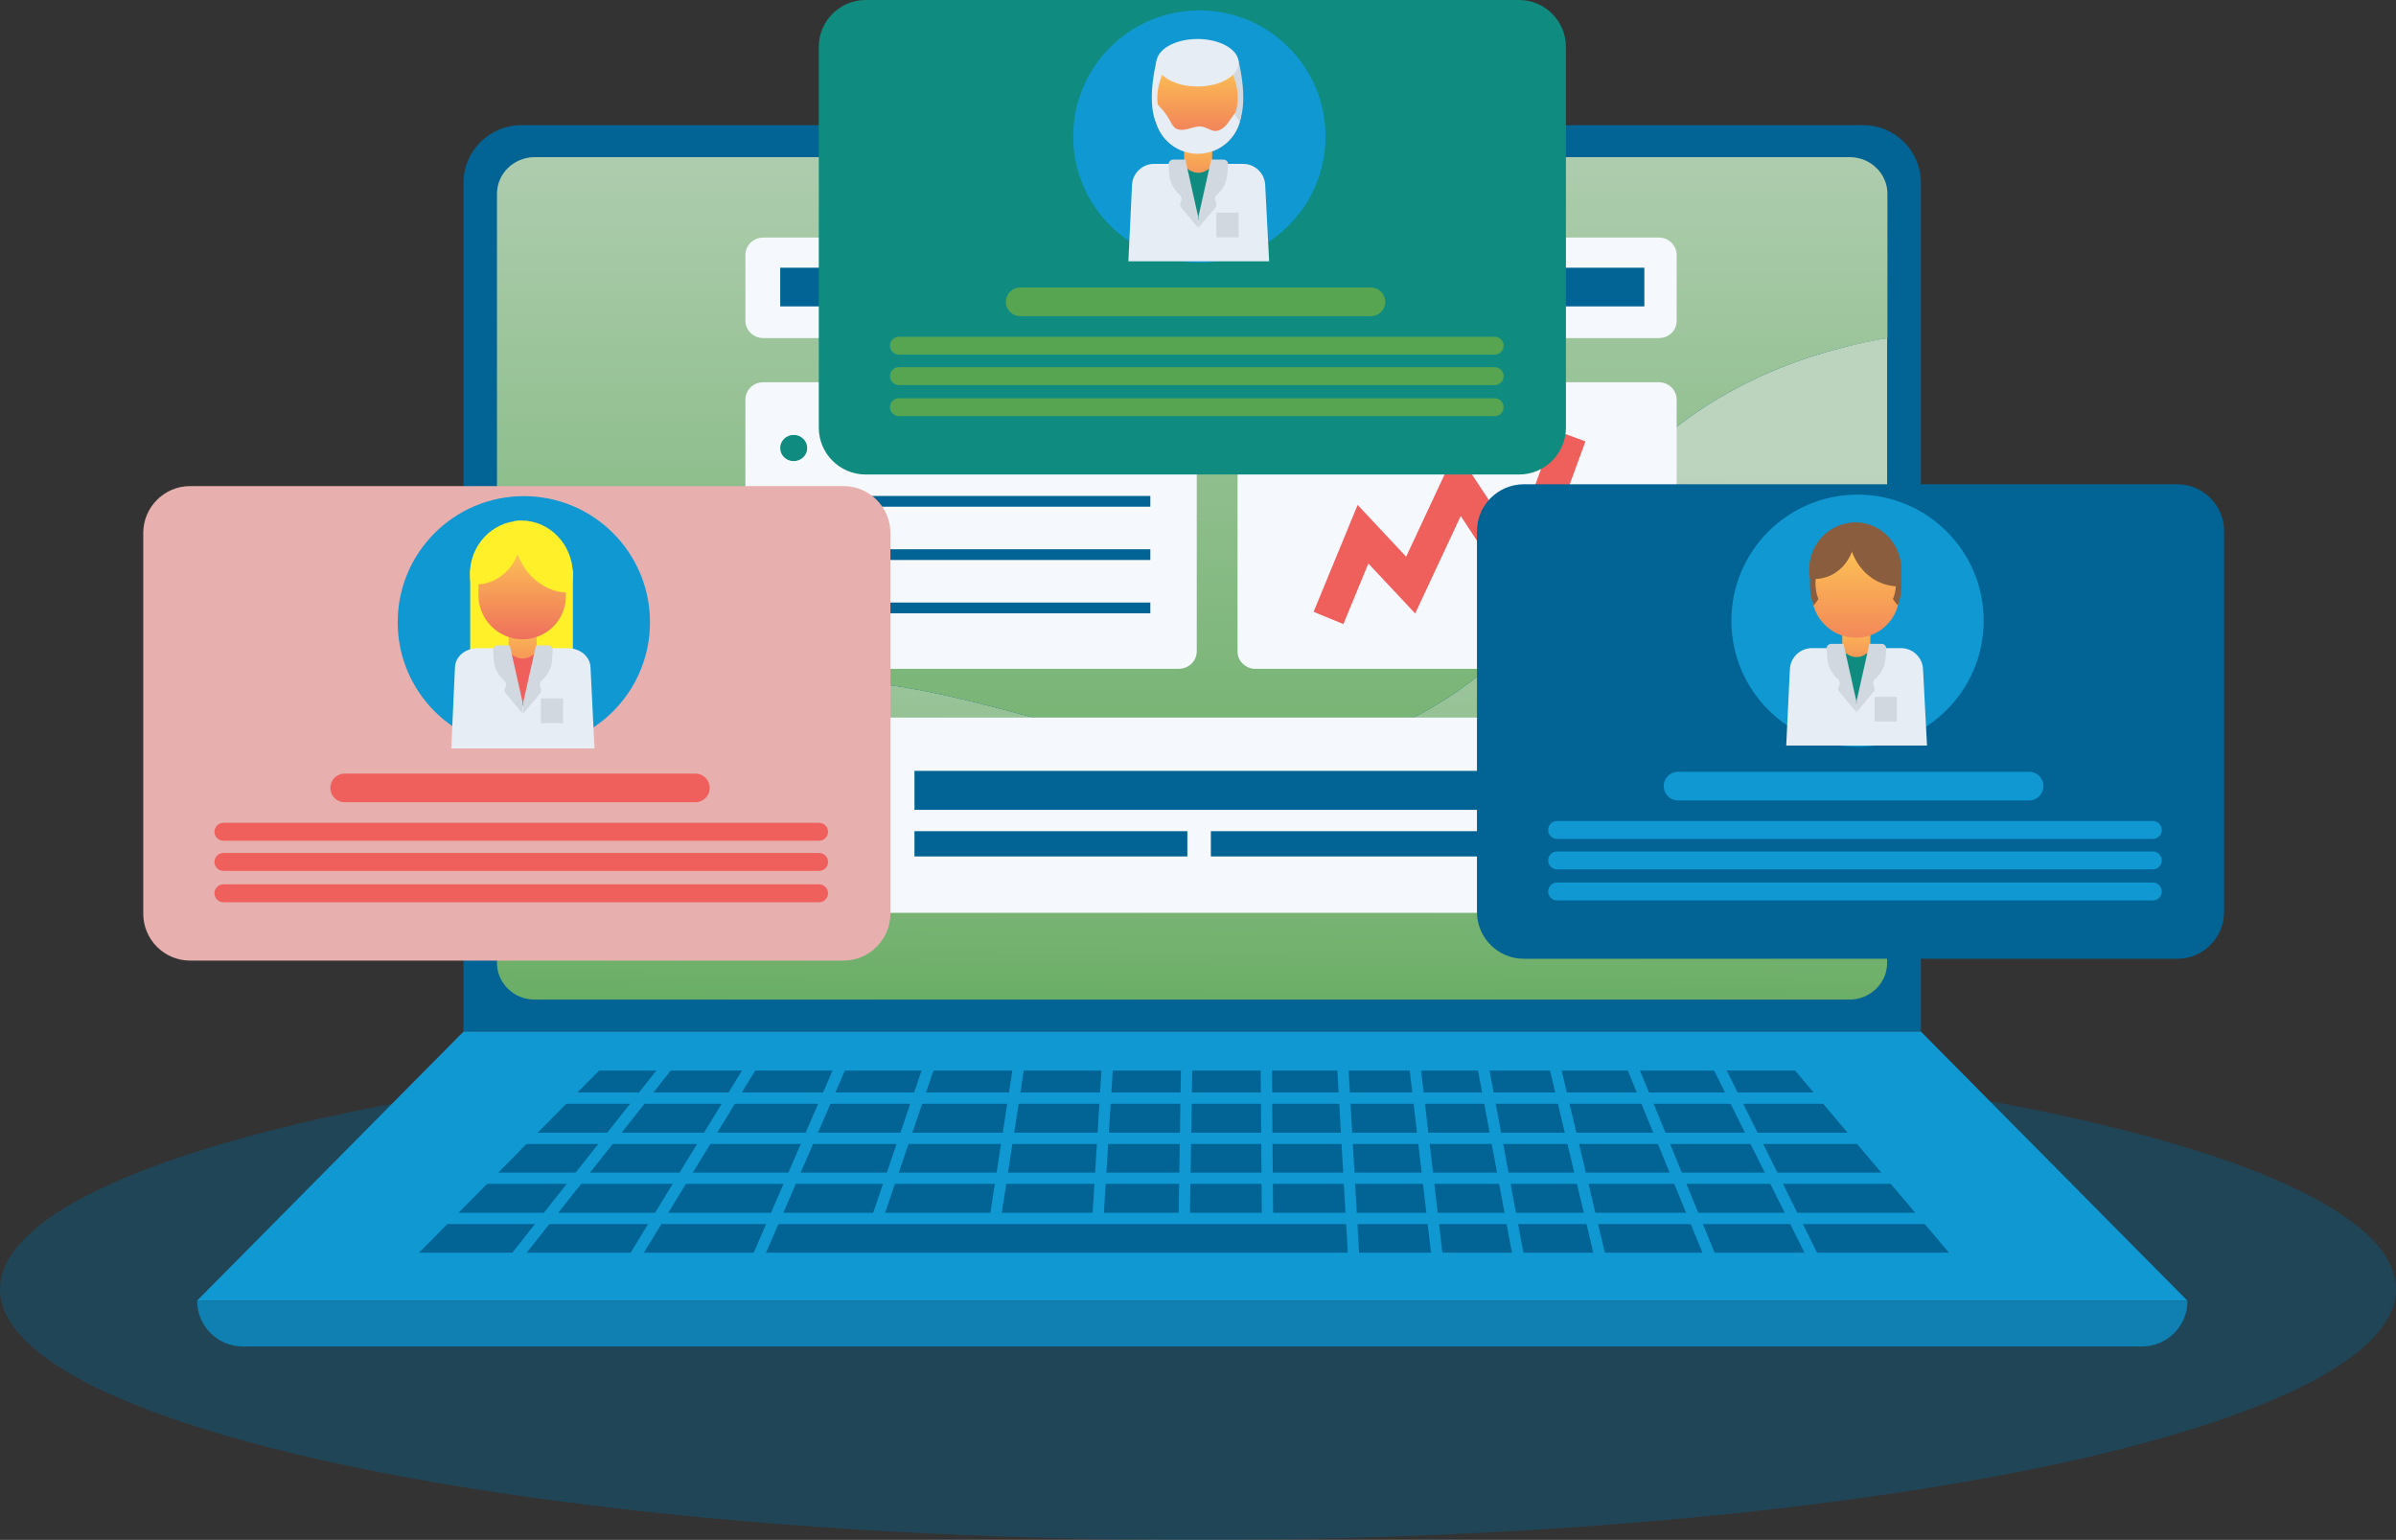 <svg width="669" height="430" viewBox="0 0 669 430" fill="none" xmlns="http://www.w3.org/2000/svg">
<rect x="0" y="0" width="669" height="430" fill="#333333" stroke="none"/>
<ellipse cx="334.5" cy="360" rx="334.5" ry="70" fill="#016494" fill-opacity="0.37"/>
<g clip-path="url(#clip0)">
<path d="M536.347 288.06H129.417V51.029C129.417 42.184 136.649 34.955 145.497 34.955H520.267C529.115 34.955 536.347 42.184 536.347 51.029V288.06Z" fill="#026494"/>
<path d="M446.603 142.542C441.961 149.771 438.458 157.68 433.904 164.91C417.527 191.275 387.487 209.05 355.871 211.006C305.076 214.238 254.805 179.453 205.849 193.146C183.429 199.439 164.95 215.428 151.55 234.054C146.821 240.688 142.617 247.662 138.764 254.891V268.924C138.764 274.537 143.493 279.13 149.273 279.13H516.403C522.183 279.13 526.912 274.537 526.912 268.924V94.404C522.796 95.085 518.592 95.935 514.564 97.041C487.327 103.93 461.491 119.239 446.603 142.542Z" fill="url(#paint0_linear)"/>
<path d="M151.55 234.054C164.862 215.428 183.429 199.439 205.849 193.145C254.805 179.452 305.076 214.237 355.871 211.005C387.487 209.049 417.527 191.274 433.904 164.909C438.458 157.595 441.961 149.77 446.603 142.541C461.491 119.238 487.327 103.929 514.651 97.04C518.768 96.02 522.884 95.169 527 94.404V54.091C527 48.477 522.271 43.885 516.491 43.885H149.273C143.493 43.885 138.764 48.477 138.764 54.091V254.89C142.617 247.746 146.733 240.687 151.55 234.054Z" fill="url(#paint1_linear)"/>
<path d="M463.155 94.404H213.118C210.403 94.404 208.126 92.278 208.126 89.556V71.186C208.126 68.549 210.315 66.338 213.118 66.338H463.155C465.87 66.338 468.147 68.464 468.147 71.186V89.641C468.147 92.278 465.958 94.404 463.155 94.404Z" fill="#F5F9FD"/>
<path d="M329.072 186.767H213.118C210.403 186.767 208.126 184.641 208.126 181.919V111.584C208.126 108.948 210.315 106.736 213.118 106.736H329.16C331.875 106.736 334.152 108.863 334.152 111.584V182.004C334.064 184.641 331.875 186.767 329.072 186.767Z" fill="#F5F9FD"/>
<path d="M463.155 186.767H350.529C347.814 186.767 345.537 184.641 345.537 181.919V111.584C345.537 108.948 347.727 106.736 350.529 106.736H463.155C465.87 106.736 468.147 108.863 468.147 111.584V182.004C468.147 184.641 465.958 186.767 463.155 186.767Z" fill="#F5F9FD"/>
<path d="M463.155 254.89H213.118C210.403 254.89 208.126 252.764 208.126 250.042V205.222C208.126 202.585 210.315 200.374 213.118 200.374H463.155C465.87 200.374 468.147 202.5 468.147 205.222V250.042C468.147 252.764 465.958 254.89 463.155 254.89Z" fill="#F5F9FD"/>
<path d="M370.935 172.563L380.569 149.175L393.881 163.378L407.193 134.887L424.183 160.741L438.458 121.704" stroke="#EF605D" stroke-width="9" stroke-miterlimit="10"/>
<path d="M221.614 128.763C223.693 128.763 225.379 127.126 225.379 125.106C225.379 123.087 223.693 121.449 221.614 121.449C219.534 121.449 217.848 123.087 217.848 125.106C217.848 127.126 219.534 128.763 221.614 128.763Z" fill="#0F8C7F"/>
<path d="M221.614 143.646C223.693 143.646 225.379 142.009 225.379 139.989C225.379 137.969 223.693 136.332 221.614 136.332C219.534 136.332 217.848 137.969 217.848 139.989C217.848 142.009 219.534 143.646 221.614 143.646Z" fill="#0F8C7F"/>
<path d="M221.614 158.531C223.693 158.531 225.379 156.894 225.379 154.874C225.379 152.854 223.693 151.217 221.614 151.217C219.534 151.217 217.848 152.854 217.848 154.874C217.848 156.894 219.534 158.531 221.614 158.531Z" fill="#0F8C7F"/>
<path d="M221.614 173.414C223.693 173.414 225.379 171.776 225.379 169.757C225.379 167.737 223.693 166.1 221.614 166.1C219.534 166.1 217.848 167.737 217.848 169.757C217.848 171.776 219.534 173.414 221.614 173.414Z" fill="#0F8C7F"/>
<path d="M235.013 125.106H321.19" stroke="#026494" stroke-width="3" stroke-miterlimit="10"/>
<path d="M235.013 139.99H321.19" stroke="#026494" stroke-width="3" stroke-miterlimit="10"/>
<path d="M235.013 154.873H321.19" stroke="#026494" stroke-width="3" stroke-miterlimit="10"/>
<path d="M235.013 169.757H321.19" stroke="#026494" stroke-width="3" stroke-miterlimit="10"/>
<path d="M459.127 74.758H217.848V85.559H459.127V74.758Z" fill="#026494"/>
<path d="M232.561 241.793C240.687 241.793 247.274 235.396 247.274 227.505C247.274 219.614 240.687 213.217 232.561 213.217C224.435 213.217 217.848 219.614 217.848 227.505C217.848 235.396 224.435 241.793 232.561 241.793Z" fill="#0F98D2"/>
<path d="M235.012 218.404H230.195V236.605H235.012V218.404Z" fill="#F5F9FD"/>
<path d="M241.965 229.834V225.156H223.223V229.834H241.965Z" fill="#F5F9FD"/>
<path d="M459.214 215.258H255.331V226.144H459.214V215.258Z" fill="#026494"/>
<path d="M331.525 232.098H255.331V239.157H331.525V232.098Z" fill="#026494"/>
<path d="M459.127 232.098H338.093V239.157H459.127V232.098Z" fill="#026494"/>
<path d="M610.79 363.243H54.974L129.417 288.06H536.347L610.79 363.243Z" fill="#0F98D2"/>
<path d="M598.029 376H67.82C60.759 376 55.059 370.302 55.059 363.243H610.79C610.79 370.302 605.09 376 598.029 376Z" fill="#0F80B1"/>
<path d="M116.996 349.804L167.277 298.945H501.209L544.174 349.804H116.996Z" fill="#026494"/>
<path d="M517.8 305.069H152.644V308.216H517.8V305.069Z" fill="#0F98D2"/>
<path d="M529.456 316.296H136.309V319.443H529.456V316.296Z" fill="#0F98D2"/>
<path d="M544.599 327.437H121.165V330.583H544.599V327.437Z" fill="#0F98D2"/>
<path d="M553.448 338.663H112.316V341.81H553.448V338.663Z" fill="#0F98D2"/>
<path d="M186.983 294.242L140.821 352.623L143.29 354.574L189.453 296.194L186.983 294.242Z" fill="#0F98D2"/>
<path d="M209.968 294.37L174.259 352.79L176.945 354.431L212.655 296.01L209.968 294.37Z" fill="#0F98D2"/>
<path d="M234.021 295.341L208.75 353.729L211.64 354.978L236.911 296.591L234.021 295.341Z" fill="#0F98D2"/>
<path d="M258.789 294.615L243.448 339.704L246.428 340.717L261.769 295.629L258.789 294.615Z" fill="#0F98D2"/>
<path d="M283.194 295.537L276.231 340.59L279.342 341.07L286.305 296.018L283.194 295.537Z" fill="#0F98D2"/>
<path d="M307.742 295.649L304.948 340.724L308.09 340.918L310.884 295.843L307.742 295.649Z" fill="#0F98D2"/>
<path d="M329.784 295.711L329.08 340.782L332.227 340.831L332.932 295.76L329.784 295.711Z" fill="#0F98D2"/>
<path d="M355.136 295.796L351.988 295.82L352.335 340.896L355.483 340.872L355.136 295.796Z" fill="#0F98D2"/>
<path d="M376.371 295.688L373.229 295.868L376.708 356.496L379.851 356.315L376.371 295.688Z" fill="#0F98D2"/>
<path d="M396.39 295.559L393.264 295.925L400.356 356.575L403.482 356.209L396.39 295.559Z" fill="#0F98D2"/>
<path d="M415.263 295.513L412.167 296.088L423.437 356.712L426.532 356.137L415.263 295.513Z" fill="#0F98D2"/>
<path d="M435.194 295.435L432.131 296.162L446.537 356.82L449.599 356.093L435.194 295.435Z" fill="#0F98D2"/>
<path d="M456.361 295.169L453.448 296.362L478.283 356.964L481.196 355.771L456.361 295.169Z" fill="#0F98D2"/>
<path d="M480.219 295.09L477.398 296.487L507.474 357.145L510.294 355.748L480.219 295.09Z" fill="#0F98D2"/>
<path d="M424.129 132.506H241.721C234.489 132.506 228.619 126.637 228.619 119.408V13.098C228.619 5.868 234.489 0 241.721 0H424.129C431.36 0 437.231 5.868 437.231 13.098V119.408C437.231 126.637 431.36 132.506 424.129 132.506Z" fill="#0F8C7F"/>
<path d="M334.882 73.312C354.334 73.312 370.104 57.548 370.104 38.102C370.104 18.656 354.334 2.892 334.882 2.892C315.429 2.892 299.659 18.656 299.659 38.102C299.659 57.548 315.429 73.312 334.882 73.312Z" fill="#0F98D2"/>
<path d="M284.855 84.283H382.781" stroke="#57A551" stroke-width="8" stroke-miterlimit="10" stroke-linecap="round"/>
<path d="M250.994 96.53H417.322" stroke="#57A551" stroke-width="5" stroke-miterlimit="10" stroke-linecap="round"/>
<path d="M250.994 105.035H417.322" stroke="#57A551" stroke-width="5" stroke-miterlimit="10" stroke-linecap="round"/>
<path d="M250.994 113.71H417.322" stroke="#57A551" stroke-width="5" stroke-miterlimit="10" stroke-linecap="round"/>
<path d="M354.364 72.972H315.058L316.079 51.625C316.249 48.308 318.972 45.757 322.29 45.757H347.048C350.366 45.757 353.088 48.308 353.258 51.625L354.364 72.972Z" fill="#E6EDF5"/>
<path d="M338.455 40.228H330.627V48.648H338.455V40.228Z" fill="url(#paint2_linear)"/>
<path d="M345.856 59.364H339.646V66.253H345.856V59.364Z" fill="#D1D8DF"/>
<path d="M331.563 47.117C331.563 47.117 334.371 49.669 337.604 47.117L338.71 49.498L334.541 61.66L330.712 50.689L331.563 47.117Z" fill="#0F8C7F"/>
<path d="M327.565 44.566H330.968L334.541 60.471V63.617L329.862 58.004C329.436 57.579 329.436 56.898 329.692 56.388C330.117 55.708 329.947 54.857 329.351 54.347C327.65 52.901 326.629 50.775 326.459 48.564L326.289 45.842C326.289 45.162 326.884 44.566 327.565 44.566Z" fill="#D1D8DF"/>
<path d="M341.602 44.566H338.199L334.626 60.471V63.617L339.305 58.004C339.731 57.579 339.731 56.898 339.475 56.388C339.05 55.708 339.22 54.857 339.816 54.347C341.517 52.901 342.538 50.775 342.708 48.564L342.879 45.927C342.964 45.162 342.368 44.566 341.602 44.566Z" fill="#D1D8DF"/>
<path d="M334.541 42.865C327.735 42.865 322.205 37.337 322.205 30.533V24.92C322.205 21.348 325.097 18.456 328.671 18.456H340.156C343.729 18.456 346.622 21.348 346.622 24.92V30.788C346.622 37.422 341.177 42.865 334.541 42.865Z" fill="url(#paint3_linear)"/>
<path d="M344.155 32.489C343.474 33.339 342.964 34.36 342.198 35.125C341.432 35.891 340.411 36.571 339.39 36.571C338.114 36.571 337.008 35.636 335.732 35.38C334.456 35.125 333.095 35.636 331.818 35.976C330.542 36.316 329.011 36.486 327.99 35.636C327.394 35.125 327.054 34.445 326.714 33.764C325.608 31.723 324.076 29.852 322.29 28.321V30.788C322.29 37.507 327.735 42.95 334.456 42.95C341.177 42.95 346.622 37.507 346.622 30.788V29.937C345.686 30.618 344.835 31.468 344.155 32.489Z" fill="#E6EDF5"/>
<path d="M323.056 16.5C323.056 16.5 320.078 27.301 322.63 33.935L323.992 31.979C323.992 31.979 321.78 27.301 324.502 20.922L325.183 16.925L323.056 16.5Z" fill="#E6EDF5"/>
<path d="M345.687 16.5C345.687 16.5 348.664 27.301 346.112 33.935L344.751 31.979C344.751 31.979 346.963 27.301 344.24 20.922L343.56 16.925L345.687 16.5Z" fill="#D1D8DF"/>
<path d="M334.371 24.154C340.714 24.154 345.856 21.184 345.856 17.52C345.856 13.857 340.714 10.887 334.371 10.887C328.028 10.887 322.885 13.857 322.885 17.52C322.885 21.184 328.028 24.154 334.371 24.154Z" fill="#E6EDF5"/>
<path d="M235.51 268.243H53.102C45.87 268.243 40 262.375 40 255.146V148.835C40 141.606 45.87 135.737 53.102 135.737H235.51C242.742 135.737 248.612 141.606 248.612 148.835V255.146C248.612 262.29 242.742 268.243 235.51 268.243Z" fill="#E8AFAF"/>
<path d="M146.263 208.964C165.716 208.964 181.485 193.2 181.485 173.754C181.485 154.308 165.716 138.544 146.263 138.544C126.81 138.544 111.041 154.308 111.041 173.754C111.041 193.2 126.81 208.964 146.263 208.964Z" fill="#0F98D2"/>
<path d="M96.237 220.021H194.162" stroke="#EF605D" stroke-width="8" stroke-miterlimit="10" stroke-linecap="round"/>
<path d="M62.376 232.268H228.704" stroke="#EF605D" stroke-width="5" stroke-miterlimit="10" stroke-linecap="round"/>
<path d="M62.376 240.688H228.704" stroke="#EF605D" stroke-width="5" stroke-miterlimit="10" stroke-linecap="round"/>
<path d="M159.96 159.211H131.289V184.13H159.96V159.211Z" fill="#FFF02A"/>
<path d="M62.376 249.447H228.704" stroke="#EF605D" stroke-width="5" stroke-miterlimit="10" stroke-linecap="round"/>
<path d="M166 208.999H126L127.039 186.221C127.212 183.269 129.983 180.999 133.359 180.999H158.554C161.931 180.999 164.701 183.269 164.874 186.221L166 208.999Z" fill="#E6EDF5"/>
<path d="M149.836 175.88H142.009V184.3H149.836V175.88Z" fill="url(#paint4_linear)"/>
<path d="M157.238 195.016H151.027V201.905H157.238V195.016Z" fill="#D1D8DF"/>
<path d="M142.945 182.769C142.945 182.769 145.752 185.32 148.985 182.769L150.091 185.15L145.922 197.312L142.094 186.341L142.945 182.769Z" fill="#EF605D"/>
<path d="M138.946 180.218H142.349L145.923 196.122V199.269L141.243 193.655C140.818 193.23 140.818 192.55 141.073 192.04C141.498 191.359 141.328 190.509 140.733 189.998C139.031 188.553 138.01 186.426 137.84 184.215L137.67 181.494C137.67 180.898 138.265 180.218 138.946 180.218Z" fill="#D1D8DF"/>
<path d="M153.069 180.218H149.666L146.093 196.122V199.269L150.772 193.655C151.197 193.23 151.197 192.55 150.942 192.04C150.517 191.359 150.687 190.509 151.283 189.998C152.984 188.553 154.005 186.426 154.175 184.215L154.345 181.494C154.345 180.898 153.75 180.218 153.069 180.218Z" fill="#D1D8DF"/>
<path d="M145.922 178.516C139.116 178.516 133.586 172.988 133.586 166.184V160.571C133.586 156.999 136.479 154.107 140.052 154.107H151.537C155.111 154.107 158.003 156.999 158.003 160.571V166.439C158.003 173.158 152.558 178.516 145.922 178.516Z" fill="url(#paint5_linear)"/>
<path d="M145.582 145.348C144.902 145.348 144.221 145.433 143.54 145.518C143.455 146.368 143.37 147.304 143.37 148.239C143.37 157.765 150.347 165.504 158.854 165.504C158.939 165.504 158.939 165.504 159.025 165.504C159.62 163.888 159.96 162.102 159.96 160.231C159.875 152.066 153.494 145.348 145.582 145.348Z" fill="#FFF02A"/>
<path d="M131.204 160.316C131.204 161.252 131.289 162.187 131.459 163.123C131.97 163.208 132.395 163.208 132.906 163.208C139.882 163.208 145.582 156.914 145.582 149.175C145.582 147.899 145.412 146.623 145.072 145.433C137.415 145.688 131.204 152.237 131.204 160.316Z" fill="#FFF02A"/>
<path d="M607.898 267.733H425.49C418.258 267.733 412.388 261.865 412.388 254.636V148.325C412.388 141.096 418.258 135.228 425.49 135.228H607.898C615.129 135.228 621 141.096 621 148.325V254.636C621 261.865 615.129 267.733 607.898 267.733Z" fill="#026494"/>
<path d="M518.651 208.539C538.103 208.539 553.873 192.775 553.873 173.329C553.873 153.883 538.103 138.119 518.651 138.119C499.198 138.119 483.428 153.883 483.428 173.329C483.428 192.775 499.198 208.539 518.651 208.539Z" fill="#0F98D2"/>
<path d="M468.54 219.511H566.55" stroke="#0F98D2" stroke-width="8" stroke-miterlimit="10" stroke-linecap="round"/>
<path d="M434.763 231.758H601.091" stroke="#0F98D2" stroke-width="5" stroke-miterlimit="10" stroke-linecap="round"/>
<path d="M434.763 240.263H601.091" stroke="#0F98D2" stroke-width="5" stroke-miterlimit="10" stroke-linecap="round"/>
<path d="M434.763 248.938H601.091" stroke="#0F98D2" stroke-width="5" stroke-miterlimit="10" stroke-linecap="round"/>
<path d="M538.048 208.199H498.742L499.763 186.852C499.933 183.535 502.656 180.983 505.974 180.983H530.732C534.05 180.983 536.772 183.535 536.942 186.852L538.048 208.199Z" fill="#E6EDF5"/>
<path d="M522.224 175.456H514.396V183.876H522.224V175.456Z" fill="url(#paint6_linear)"/>
<path d="M529.626 194.592H523.415V201.481H529.626V194.592Z" fill="#D1D8DF"/>
<path d="M515.332 182.345C515.332 182.345 518.14 184.896 521.373 182.345L522.479 184.726L518.31 196.888L514.481 185.917L515.332 182.345Z" fill="#0F8C7F"/>
<path d="M511.334 179.793H514.737L518.31 195.697V198.844L513.631 193.231C513.205 192.805 513.205 192.125 513.461 191.615C513.886 190.934 513.716 190.084 513.12 189.574C511.419 188.128 510.398 186.002 510.228 183.79L510.057 181.069C509.972 180.388 510.568 179.793 511.334 179.793Z" fill="#D1D8DF"/>
<path d="M525.372 179.793H521.969L518.396 195.697V198.844L523.075 193.231C523.5 192.805 523.5 192.125 523.245 191.615C522.82 190.934 522.99 190.084 523.585 189.574C525.287 188.128 526.308 186.002 526.478 183.79L526.648 181.069C526.648 180.388 526.138 179.793 525.372 179.793Z" fill="#D1D8DF"/>
<path d="M518.225 178.093C511.419 178.093 505.889 172.564 505.889 165.76V160.147C505.889 156.575 508.781 153.684 512.355 153.684H523.84C527.414 153.684 530.306 156.575 530.306 160.147V166.016C530.306 172.649 524.946 178.093 518.225 178.093Z" fill="url(#paint7_linear)"/>
<path d="M506.824 153.003C506.824 153.003 503.847 162.954 506.399 169.077L507.76 167.291C507.76 167.291 505.548 162.954 508.271 157.085L508.951 153.343L506.824 153.003Z" fill="#8A5D3E"/>
<path d="M529.456 153.003C529.456 153.003 532.433 162.954 529.881 169.077L528.52 167.291C528.52 167.291 530.732 162.954 528.009 157.085L527.329 153.343L529.456 153.003Z" fill="#8A5D3E"/>
<path d="M518.055 145.858C517.459 145.858 516.864 145.943 516.268 146.028C516.183 146.794 516.098 147.644 516.098 148.41C516.098 156.83 522.309 163.719 529.966 163.719H530.051C530.561 162.273 530.902 160.742 530.902 159.126C530.902 151.812 525.116 145.858 518.055 145.858Z" fill="#8A5D3E"/>
<path d="M505.123 159.126C505.123 159.976 505.208 160.827 505.378 161.592C505.804 161.677 506.229 161.677 506.654 161.677C512.95 161.677 517.97 156.149 517.97 149.26C517.97 148.07 517.8 146.964 517.544 145.943C510.653 146.113 505.123 151.982 505.123 159.126Z" fill="#8A5D3E"/>
</g>
<defs>
<linearGradient id="paint0_linear" x1="332.517" y1="314.963" x2="333.746" y2="130.216" gradientUnits="userSpaceOnUse">
<stop stop-color="#57A551"/>
<stop offset="1" stop-color="#BCD3BE"/>
</linearGradient>
<linearGradient id="paint1_linear" x1="332.891" y1="301.264" x2="332.891" y2="13.996" gradientUnits="userSpaceOnUse">
<stop stop-color="#57A551"/>
<stop offset="1" stop-color="#B8D1B9"/>
</linearGradient>
<linearGradient id="paint2_linear" x1="334.549" y1="38.573" x2="334.549" y2="57.548" gradientUnits="userSpaceOnUse">
<stop stop-color="#FCC153"/>
<stop offset="0.996" stop-color="#EF705C"/>
</linearGradient>
<linearGradient id="paint3_linear" x1="334.411" y1="18.488" x2="334.411" y2="42.85" gradientUnits="userSpaceOnUse">
<stop stop-color="#FCC153"/>
<stop offset="0.996" stop-color="#EF705C"/>
</linearGradient>
<linearGradient id="paint4_linear" x1="145.939" y1="174.247" x2="145.939" y2="193.222" gradientUnits="userSpaceOnUse">
<stop stop-color="#FCC153"/>
<stop offset="0.996" stop-color="#EF705C"/>
</linearGradient>
<linearGradient id="paint5_linear" x1="145.801" y1="154.162" x2="145.801" y2="178.524" gradientUnits="userSpaceOnUse">
<stop stop-color="#FCC153"/>
<stop offset="0.996" stop-color="#EF705C"/>
</linearGradient>
<linearGradient id="paint6_linear" x1="518.287" y1="173.787" x2="518.287" y2="192.762" gradientUnits="userSpaceOnUse">
<stop stop-color="#FCC153"/>
<stop offset="0.996" stop-color="#EF705C"/>
</linearGradient>
<linearGradient id="paint7_linear" x1="518.149" y1="153.702" x2="518.149" y2="188.882" gradientUnits="userSpaceOnUse">
<stop stop-color="#FCC153"/>
<stop offset="0.996" stop-color="#EF705C"/>
</linearGradient>
<clipPath id="clip0">
<rect width="581" height="376" fill="white" transform="translate(40)"/>
</clipPath>
</defs>
</svg>
